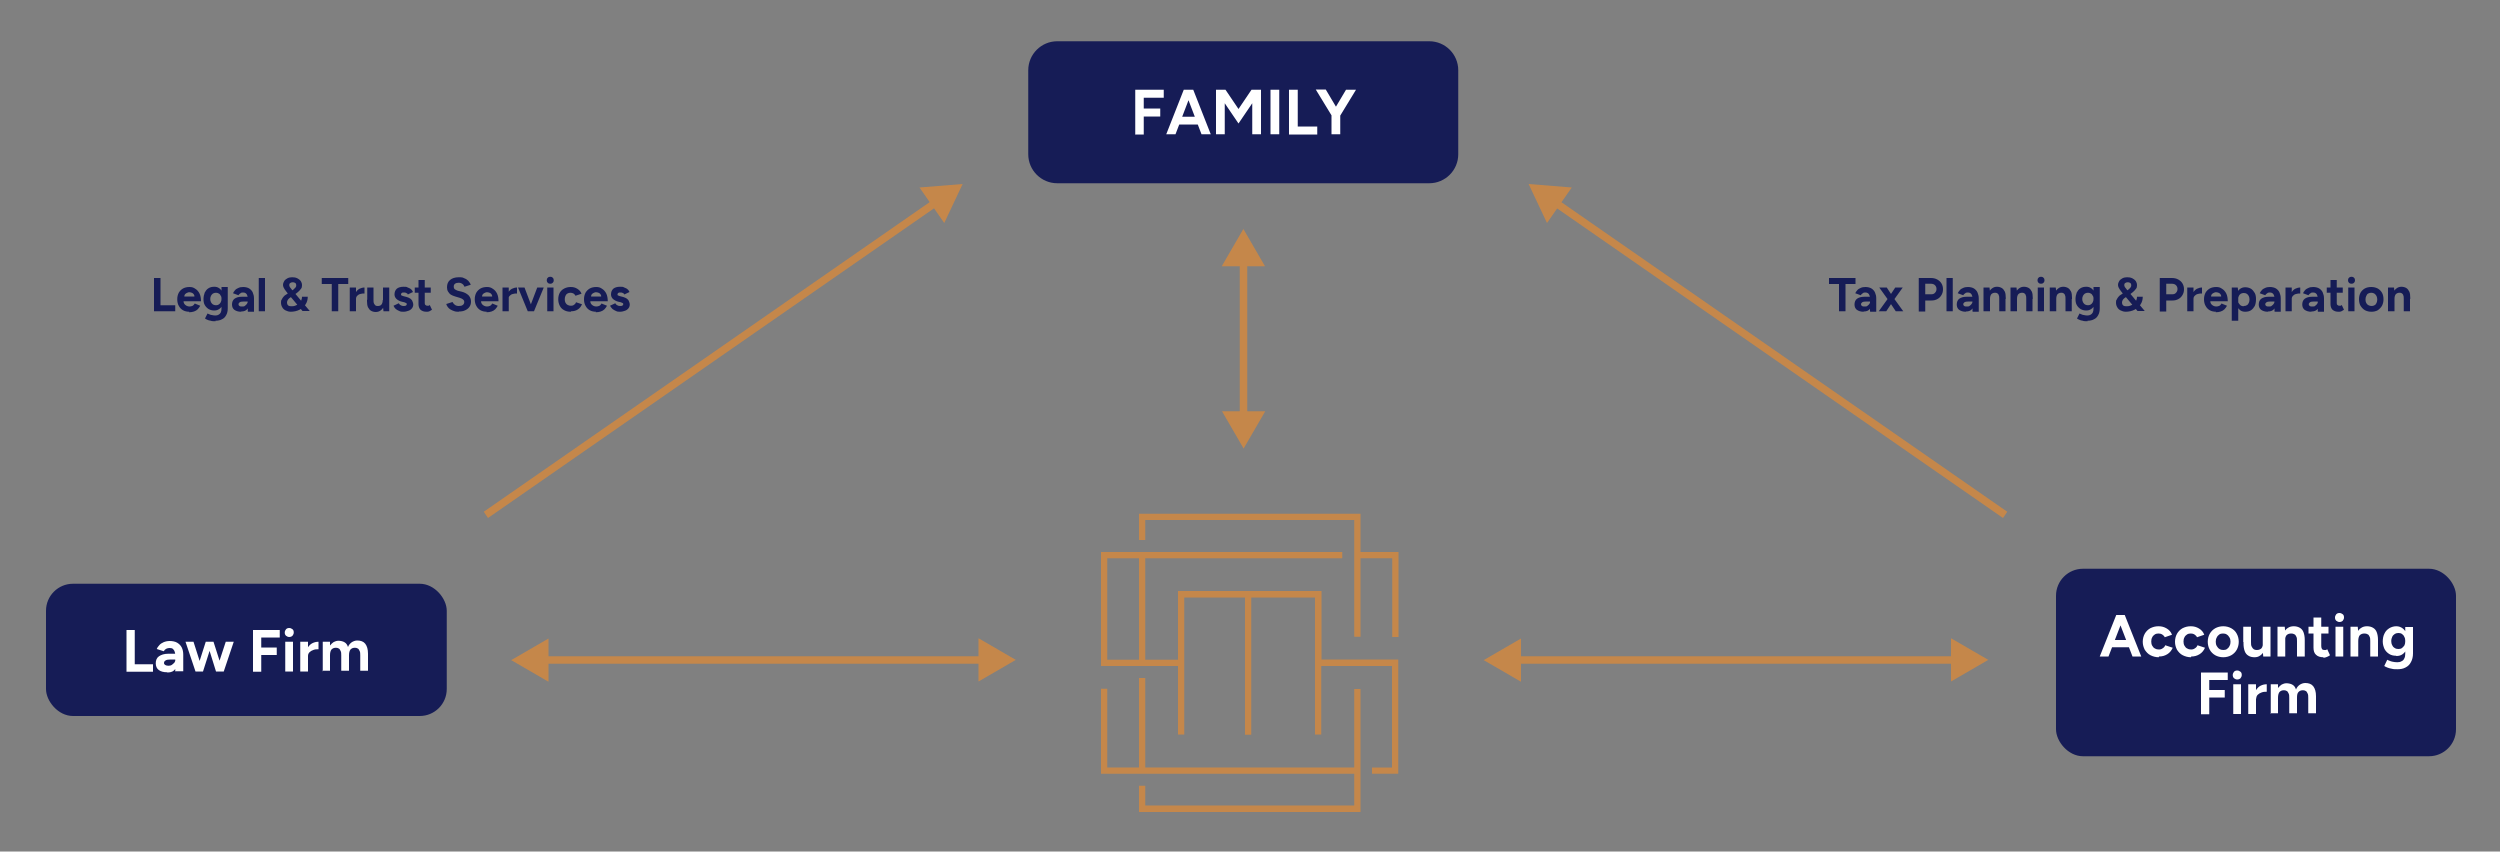 <?xml version="1.0" encoding="UTF-8"?>
<svg xmlns="http://www.w3.org/2000/svg" version="1.1" viewBox="0 0 1000 340.6">
  <rect x="0" y="0" width="1000" height="340.6" fill="#808080" stroke="none"/>
  <defs>
    <style>
      .cls-1 {
        fill: #161c56;
      }

      .cls-2 {
        fill: #fff;
      }

      .cls-3 {
        fill: #c5874a;
      }
    </style>
  </defs>
  <!-- Generator: Adobe Illustrator 28.6.0, SVG Export Plug-In . SVG Version: 1.2.0 Build 709)  -->
  <g>
    <g id="Layer_1">
      <path class="cls-3" d="M556.9,254.7v-31.4h-12.7v31.4h-2.5v-46.7h-83.6v8h-2.5v-10.5h88.6v15.3h15.2v34h-2.5Z"/>
      <path class="cls-3" d="M528.6,263.9v-27.5h-57.4v27.5h-13.1v-40.6h78.8v-2.5h-96.5v45.6h30.8v27.4h2.5v-54.8h24.3v54.9h2.5v-54.9h25.5v54.8h2.5v-27.4h28.3v40.6h-8v2.5h10.5v-45.7h-30.8ZM455.6,263.9h-12.7v-40.6h12.7v40.6Z"/>
      <path class="cls-3" d="M455.6,307h-12.7v-31.5h-2.5v34h101.3v12.7h-83.6v-7.9h-2.5v10.5h88.6v-49.2h-2.5v31.4h-83.6v-35.8h-2.5v35.8Z"/>
      <path class="cls-1" d="M422.9,16.5h148.8c6.4,0,11.6,5.2,11.6,11.6v33.6c0,6.4-5.2,11.6-11.6,11.6h-148.8c-6.4,0-11.6-5.2-11.6-11.6V28.1c0-6.4,5.2-11.6,11.6-11.6Z"/>
      <path class="cls-2" d="M454.1,53.7v-17.8h11.4v3.2h-8v4.3h6.6v3.2h-6.6v7.2h-3.5ZM480.6,53.7l-6.8-17.8h3.5l7,17.8h-3.7ZM466.5,53.7l7-17.8h3.5l-6.8,17.8h-3.7ZM469.8,49.8v-3.1h11.2v3.1h-11.2ZM486.4,53.7v-17.8h3.8l5.2,7.7,5.2-7.7h3.8v17.8h-3.5v-12.4l-5.5,8.1-5.5-8.1v12.4h-3.5ZM508.2,53.7v-17.8h3.5v17.8h-3.5ZM515.6,53.7v-17.8h3.5v14.7h7.8v3.2h-11.3ZM536,46.3l-3.3-.8,5.7-9.6h4l-6.4,10.5ZM532.6,53.7v-8.6h3.5v8.6h-3.5ZM532.7,46.3l-6.4-10.5h4l5.7,9.6-3.3.8Z"/>
      <rect class="cls-1" x="18.4" y="233.5" width="160.3" height="52.9" rx="10.8" ry="10.8"/>
      <path class="cls-2" d="M50.6,268.6v-16.6h3.3v13.7h7.3v3h-10.6ZM70.1,268.6v-2.4c0,0,0-3.6,0-3.6,0-.7,0-1.3-.2-1.8-.1-.5-.4-.9-.7-1.2-.3-.3-.8-.4-1.3-.4s-1,.1-1.4.3c-.4.2-.8.6-1,1l-2.8-.9c.2-.5.5-1,1-1.5.4-.5,1-.9,1.7-1.2.7-.3,1.5-.5,2.5-.5s2.2.2,3,.7c.8.5,1.4,1.1,1.8,1.9.4.8.6,1.8.6,2.9v6.6h-3ZM66.8,268.9c-1.4,0-2.5-.3-3.3-.9-.8-.6-1.2-1.5-1.2-2.7s.4-2.2,1.3-2.8c.9-.6,2.1-1,3.6-1h3v2.3h-1.9c-1,0-1.7.1-2.1.4-.4.2-.6.6-.6,1s.2.6.5.8c.3.2.8.3,1.3.3s1-.1,1.4-.4c.4-.3.7-.6,1-.9.2-.4.4-.8.4-1.2h.8c0,1.6-.3,2.9-.9,3.8-.6.9-1.6,1.4-3.1,1.4ZM86.4,268.6l3.9-11.9h3.2l-4,11.9h-3.1ZM78.5,268.6l3.8-11.9h2.7l-3.8,11.9h-2.8ZM78.2,268.6l-4-11.9h3.2l3.8,11.9h-2.9ZM86.4,268.6l-3.7-11.9h2.7l3.8,11.9h-2.8ZM101.2,268.6v-16.6h10.7v3h-7.4v4h6.2v3h-6.2v6.7h-3.3ZM114.1,268.6v-11.9h3.1v11.9h-3.1ZM115.7,254.8c-.5,0-.9-.2-1.3-.5-.4-.4-.5-.8-.5-1.3s.2-.9.5-1.3c.4-.4.8-.5,1.3-.5s.9.2,1.3.5c.4.3.5.8.5,1.3s-.2.9-.5,1.3c-.3.3-.8.5-1.3.5ZM122.3,262.4c0-1.3.2-2.3.7-3.2.5-.8,1.1-1.5,1.9-1.9.8-.4,1.6-.6,2.5-.6v3c-.7,0-1.4,0-2.1.3-.6.2-1.1.5-1.5.9-.4.4-.6.9-.6,1.5h-.9ZM120.1,268.6v-11.9h3.1v11.9h-3.1ZM129.1,268.6v-11.9h2.9v1.5c.5-.6,1-1.1,1.5-1.4.6-.3,1.2-.5,1.9-.5s1.8.2,2.4.6c.7.4,1.1,1,1.4,1.9.3-.8.8-1.4,1.5-1.9.6-.4,1.4-.7,2.2-.7,1.4,0,2.5.4,3.2,1.3.7.9,1.1,2.2,1.1,4v6.8h-3.1v-6.1c0-.8,0-1.4-.3-1.9-.2-.4-.4-.8-.7-.9-.3-.2-.7-.3-1.1-.3-.8,0-1.3.2-1.8.7-.4.5-.6,1.3-.6,2.3v6.2h-3.1v-6.1c0-.8,0-1.4-.3-1.9-.2-.4-.4-.8-.7-.9-.3-.2-.7-.3-1.1-.3-.8,0-1.3.2-1.8.7-.4.5-.6,1.3-.6,2.3v6.2h-3.1Z"/>
      <rect class="cls-1" x="822.4" y="227.5" width="160" height="75" rx="10.8" ry="10.8"/>
      <path class="cls-2" d="M853,262.6l-6.4-16.6h3.3l6.6,16.6h-3.4ZM839.9,262.6l6.6-16.6h3.3l-6.4,16.6h-3.4ZM843,258.9v-2.9h10.4v2.9h-10.4ZM863.5,262.9c-1.2,0-2.3-.3-3.3-.8-1-.5-1.7-1.3-2.3-2.2-.5-1-.8-2-.8-3.2s.3-2.3.8-3.2c.5-.9,1.3-1.7,2.2-2.2,1-.5,2-.8,3.3-.8s2.3.3,3.3.9c1,.6,1.7,1.4,2.1,2.5l-2.9,1c-.2-.5-.6-.8-1-1.1-.5-.3-1-.4-1.5-.4s-1.1.1-1.5.4c-.4.3-.8.6-1,1.1-.3.5-.4,1.1-.4,1.7s.1,1.2.4,1.7c.3.5.6.9,1.1,1.1.5.3,1,.4,1.6.4s1.1-.2,1.5-.5c.5-.3.8-.7,1-1.2l3,1c-.5,1.1-1.2,2-2.2,2.6-1,.6-2,.9-3.3.9ZM876.4,262.9c-1.2,0-2.3-.3-3.3-.8-1-.5-1.7-1.3-2.3-2.2-.5-1-.8-2-.8-3.2s.3-2.3.8-3.2c.5-.9,1.3-1.7,2.2-2.2,1-.5,2-.8,3.3-.8s2.3.3,3.3.9c1,.6,1.7,1.4,2.1,2.5l-2.9,1c-.2-.5-.6-.8-1-1.1-.5-.3-1-.4-1.5-.4s-1.1.1-1.5.4c-.4.3-.8.6-1,1.1-.3.5-.4,1.1-.4,1.7s.1,1.2.4,1.7c.3.5.6.9,1.1,1.1.5.3,1,.4,1.6.4s1.1-.2,1.5-.5c.5-.3.8-.7,1-1.2l3,1c-.5,1.1-1.2,2-2.2,2.6-1,.6-2,.9-3.3.9ZM889.3,262.9c-1.2,0-2.3-.3-3.2-.8-.9-.5-1.7-1.3-2.2-2.2-.5-.9-.8-2-.8-3.2s.3-2.3.8-3.2c.5-.9,1.3-1.7,2.2-2.2.9-.5,2-.8,3.2-.8s2.3.3,3.2.8c.9.5,1.7,1.2,2.2,2.2.5.9.8,2,.8,3.2s-.3,2.3-.8,3.2c-.5.9-1.3,1.7-2.2,2.2-.9.5-2,.8-3.2.8ZM889.3,260c.6,0,1.1-.1,1.5-.4.4-.3.8-.7,1-1.2.3-.5.4-1.1.4-1.7s-.1-1.2-.4-1.7c-.3-.5-.6-.9-1.1-1.2-.4-.3-1-.4-1.5-.4s-1.1.1-1.5.4c-.4.3-.8.7-1,1.2-.3.5-.4,1.1-.4,1.7s.1,1.2.4,1.7c.3.5.6.9,1.1,1.2.5.3,1,.4,1.6.4ZM905.3,262.6l-.2-2.2v-9.7h3.1v11.9h-2.9ZM897.3,256.8v-6.1h3.1v6.1h-3.1ZM900.4,256.8c0,.8,0,1.4.3,1.9.2.4.5.8.8,1,.3.2.7.3,1.2.3.8,0,1.4-.2,1.9-.7.4-.5.6-1.3.6-2.3h1.1c0,1.3-.2,2.3-.6,3.2-.4.9-.9,1.5-1.6,2-.7.5-1.4.7-2.3.7s-1.8-.2-2.4-.6c-.7-.4-1.2-1-1.5-1.8-.3-.8-.5-1.8-.5-3.1v-.6h3.1ZM911,262.6v-11.9h2.9l.2,2.2v9.7h-3.1ZM918.8,262.6v-6.1h3.1v6.1h-3.1ZM918.8,256.5c0-.8,0-1.4-.3-1.9-.2-.4-.4-.8-.8-.9-.3-.2-.7-.3-1.2-.3-.8,0-1.4.2-1.9.7-.4.5-.6,1.3-.6,2.3h-1c0-1.3.2-2.3.5-3.2.4-.9.9-1.6,1.6-2,.7-.5,1.5-.7,2.4-.7s1.7.2,2.4.6c.7.4,1.2,1,1.5,1.8.3.8.5,1.8.5,3.1v.6h-3.1ZM929.4,262.9c-1.3,0-2.3-.3-3-1-.7-.6-1-1.6-1-2.8v-12.1h3.1v11.4c0,.5.1.9.3,1.2.2.3.5.4,1,.4s.3,0,.5,0c.2,0,.4-.2.6-.3l1.1,2.4c-.4.3-.8.5-1.3.7-.5.2-.9.3-1.4.3ZM923.4,253.4v-2.7h8v2.7h-8ZM934.2,262.6v-11.9h3.1v11.9h-3.1ZM935.8,248.8c-.5,0-.9-.2-1.3-.5-.4-.4-.5-.8-.5-1.3s.2-.9.5-1.3c.4-.4.8-.5,1.3-.5s.9.2,1.3.5c.4.3.5.8.5,1.3s-.2.9-.5,1.3c-.3.3-.8.5-1.3.5ZM940.2,262.6v-11.9h2.9l.2,2.2v9.7h-3.1ZM948.1,262.6v-6.1h3.1v6.1h-3.1ZM948.1,256.5c0-.8,0-1.4-.3-1.9-.2-.4-.4-.8-.8-.9-.3-.2-.7-.3-1.2-.3-.8,0-1.4.2-1.9.7-.4.5-.6,1.3-.6,2.3h-1c0-1.3.2-2.3.5-3.2.4-.9.9-1.6,1.6-2,.7-.5,1.5-.7,2.4-.7s1.7.2,2.4.6c.7.4,1.2,1,1.5,1.8.3.8.5,1.8.5,3.1v.6h-3.1ZM959.1,267.7c-.9,0-1.7,0-2.4-.2-.7-.1-1.3-.3-1.8-.5-.5-.2-.9-.4-1.2-.6l1.2-2.5c.2.1.5.3.9.4.4.2.8.3,1.3.4.5.1,1.1.2,1.8.2s1.2-.1,1.7-.4c.5-.2.9-.6,1.1-1.1.3-.5.4-1.2.4-1.9v-10.7h3.1v10.6c0,1.3-.3,2.5-.8,3.4-.5,1-1.2,1.7-2.2,2.2-.9.5-2,.7-3.3.7ZM958.5,262.3c-1.1,0-2-.2-2.8-.7-.8-.5-1.4-1.1-1.9-2-.4-.9-.7-1.9-.7-3s.2-2.3.7-3.2c.4-.9,1.1-1.6,1.9-2.1.8-.5,1.8-.8,2.8-.8s1.8.3,2.5.8c.7.5,1.2,1.2,1.6,2.1.4.9.6,2,.6,3.3s-.2,2.1-.6,3c-.4.9-.9,1.5-1.6,2-.7.5-1.5.7-2.5.7ZM959.4,259.6c.5,0,1-.1,1.4-.4.4-.3.7-.7,1-1.1.2-.5.3-1,.3-1.7s-.1-1.2-.4-1.7c-.2-.5-.5-.8-.9-1.1-.4-.3-.9-.4-1.4-.4s-1,.1-1.5.4c-.4.3-.8.6-1,1.1-.2.5-.4,1-.4,1.7,0,.6.1,1.2.4,1.7.2.5.6.9,1,1.1.4.3.9.4,1.5.4ZM880.4,285.6v-16.6h10.7v3h-7.4v4h6.2v3h-6.2v6.7h-3.3ZM893.3,285.6v-11.9h3.1v11.9h-3.1ZM894.9,271.8c-.5,0-.9-.2-1.3-.5-.4-.4-.5-.8-.5-1.3s.2-.9.5-1.3c.4-.4.8-.5,1.3-.5s.9.2,1.3.5c.4.3.5.8.5,1.3s-.2.9-.5,1.3c-.3.3-.8.5-1.3.5ZM901.6,279.4c0-1.3.2-2.3.7-3.2.5-.8,1.1-1.5,1.9-1.9.8-.4,1.6-.6,2.5-.6v3c-.7,0-1.4,0-2.1.3-.6.2-1.1.5-1.5.9-.4.4-.6.9-.6,1.5h-.9ZM899.3,285.6v-11.9h3.1v11.9h-3.1ZM908.3,285.6v-11.9h2.9v1.5c.5-.6,1-1.1,1.5-1.4.6-.3,1.2-.5,1.9-.5s1.8.2,2.4.6c.7.4,1.1,1,1.4,1.9.3-.8.8-1.4,1.5-1.9.6-.4,1.4-.7,2.2-.7,1.4,0,2.5.4,3.2,1.3.7.9,1.1,2.2,1.1,4v6.8h-3.1v-6.1c0-.8,0-1.4-.3-1.9-.2-.4-.4-.8-.7-.9-.3-.2-.7-.3-1.1-.3-.8,0-1.3.2-1.8.7s-.6,1.3-.6,2.3v6.2h-3.1v-6.1c0-.8,0-1.4-.3-1.9-.2-.4-.4-.8-.7-.9-.3-.2-.7-.3-1.1-.3-.8,0-1.3.2-1.8.7-.4.5-.6,1.3-.6,2.3v6.2h-3.1Z"/>
      <path class="cls-1" d="M735.6,124.5v-10.9h-4v-2.4h10.6v2.4h-4v10.9h-2.6ZM748,124.5v-1.9c0,0,0-2.9,0-2.9,0-.6,0-1.1-.2-1.5-.1-.4-.3-.7-.6-.9-.3-.2-.6-.3-1-.3s-.8,0-1.1.3-.6.4-.8.8l-2.2-.8c.2-.4.4-.8.8-1.2.3-.4.8-.7,1.3-.9.6-.3,1.2-.4,2-.4s1.8.2,2.4.6c.6.4,1.1.9,1.4,1.6.3.7.5,1.4.5,2.4v5.3h-2.4ZM745.4,124.7c-1.1,0-2-.3-2.7-.8-.6-.5-.9-1.2-.9-2.1s.3-1.8,1-2.3c.7-.5,1.6-.8,2.9-.8h2.4v1.9h-1.5c-.8,0-1.4.1-1.7.3-.3.2-.5.5-.5.8s.1.5.4.7c.3.2.6.2,1.1.2s.8,0,1.1-.3c.3-.2.6-.5.8-.8.2-.3.3-.6.3-1h.6c0,1.3-.2,2.3-.7,3-.5.7-1.3,1.1-2.5,1.1ZM751.5,124.5l3.9-5.4,2.7-4.1h3l-3.8,5.3-2.8,4.2h-3ZM758.3,124.5l-2.8-4.2-3.8-5.3h3l2.7,4.1,3.9,5.4h-3ZM767.5,124.5v-13.3h4.9c.9,0,1.8.2,2.5.6.7.4,1.3.9,1.7,1.6.4.7.6,1.4.6,2.3s-.2,1.6-.6,2.3c-.4.7-.9,1.2-1.6,1.6-.7.4-1.5.6-2.4.6h-2.5v4.4h-2.6ZM770.1,117.7h2.5c.6,0,1.1-.2,1.4-.6.4-.4.6-.9.6-1.5s-.2-1.1-.6-1.5c-.4-.4-.9-.6-1.6-.6h-2.3v4.1ZM778.6,124.5v-13.3h2.5v13.3h-2.5ZM789,124.5v-1.9c0,0,0-2.9,0-2.9,0-.6,0-1.1-.2-1.5-.1-.4-.3-.7-.6-.9-.3-.2-.6-.3-1-.3s-.8,0-1.1.3c-.3.2-.6.4-.8.8l-2.2-.8c.2-.4.4-.8.8-1.2.3-.4.8-.7,1.3-.9.6-.3,1.2-.4,2-.4s1.8.2,2.4.6c.6.4,1.1.9,1.4,1.6.3.7.5,1.4.5,2.4v5.3h-2.4ZM786.3,124.7c-1.1,0-2-.3-2.7-.8-.6-.5-.9-1.2-.9-2.1s.3-1.8,1-2.3c.7-.5,1.6-.8,2.9-.8h2.4v1.9h-1.5c-.8,0-1.4.1-1.7.3-.3.2-.5.5-.5.8s.1.5.4.7c.3.2.6.2,1.1.2s.8,0,1.1-.3c.3-.2.6-.5.8-.8.2-.3.3-.6.3-1h.6c0,1.3-.2,2.3-.7,3-.5.7-1.3,1.1-2.5,1.1ZM793.4,124.5v-9.5h2.4l.2,1.7v7.8h-2.5ZM799.7,124.5v-4.9h2.5v4.9h-2.5ZM799.7,119.6c0-.6,0-1.1-.2-1.5-.1-.4-.3-.6-.6-.8-.3-.2-.6-.2-.9-.2-.6,0-1.1.2-1.5.6-.3.4-.5,1-.5,1.8h-.8c0-1,.1-1.9.4-2.6.3-.7.7-1.2,1.3-1.6.5-.4,1.2-.6,1.9-.6s1.4.2,1.9.5c.5.3.9.8,1.2,1.4.3.6.4,1.5.4,2.5v.5h-2.5ZM804.2,124.5v-9.5h2.4l.2,1.7v7.8h-2.5ZM810.5,124.5v-4.9h2.5v4.9h-2.5ZM810.5,119.6c0-.6,0-1.1-.2-1.5-.1-.4-.3-.6-.6-.8-.3-.2-.6-.2-.9-.2-.6,0-1.1.2-1.5.6-.3.4-.5,1-.5,1.8h-.8c0-1,.1-1.9.4-2.6.3-.7.7-1.2,1.3-1.6.5-.4,1.2-.6,1.9-.6s1.4.2,1.9.5c.5.3.9.8,1.2,1.4.3.6.4,1.5.4,2.5v.5h-2.5ZM815.1,124.5v-9.5h2.5v9.5h-2.5ZM816.4,113.5c-.4,0-.7-.1-1-.4-.3-.3-.4-.6-.4-1s.1-.7.4-1c.3-.3.6-.4,1-.4s.7.1,1,.4c.3.3.4.6.4,1s-.1.7-.4,1c-.3.3-.6.4-1,.4ZM819.9,124.5v-9.5h2.4l.2,1.7v7.8h-2.5ZM826.2,124.5v-4.9h2.5v4.9h-2.5ZM826.2,119.6c0-.6,0-1.1-.2-1.5-.1-.4-.3-.6-.6-.8-.3-.2-.6-.2-.9-.2-.6,0-1.1.2-1.5.6-.3.4-.5,1-.5,1.8h-.8c0-1,.1-1.9.4-2.6.3-.7.7-1.2,1.3-1.6.5-.4,1.2-.6,1.9-.6s1.4.2,1.9.5c.5.3.9.8,1.2,1.4.3.6.4,1.5.4,2.5v.5h-2.5ZM835,128.5c-.7,0-1.4,0-1.9-.2-.6-.1-1-.2-1.4-.4s-.7-.3-.9-.5l1-2c.2.1.4.2.7.3.3.1.6.3,1,.3.4.1.9.2,1.4.2s1-.1,1.3-.3c.4-.2.7-.5.9-.9.2-.4.3-.9.3-1.6v-8.6h2.5v8.5c0,1.1-.2,2-.6,2.7-.4.8-1,1.4-1.7,1.7-.7.4-1.6.6-2.6.6ZM834.5,124.2c-.9,0-1.6-.2-2.3-.6-.6-.4-1.1-.9-1.5-1.6-.4-.7-.5-1.5-.5-2.4s.2-1.8.5-2.6c.4-.7.8-1.3,1.5-1.7.6-.4,1.4-.6,2.3-.6s1.4.2,2,.6c.6.4,1,1,1.3,1.7.3.7.5,1.6.5,2.6s-.2,1.7-.5,2.4c-.3.7-.7,1.2-1.3,1.6-.6.4-1.2.6-2,.6ZM835.2,122.1c.4,0,.8-.1,1.1-.3.3-.2.6-.5.8-.9.2-.4.3-.8.3-1.3s0-.9-.3-1.3c-.2-.4-.4-.7-.8-.9-.3-.2-.7-.3-1.1-.3s-.8.1-1.2.3c-.3.2-.6.5-.8.9-.2.4-.3.8-.3,1.3,0,.5.1.9.3,1.3.2.4.5.7.8.9.4.2.8.3,1.2.3ZM850.4,124.7c-.8,0-1.5-.2-2.1-.5-.6-.3-1.1-.7-1.4-1.3-.3-.5-.5-1.1-.5-1.8s0-.9.3-1.3c.2-.4.4-.8.7-1.1.3-.4.7-.7,1.1-.9l2.5-1.7c.2-.1.4-.3.6-.5.2-.2.5-.4.6-.6.2-.3.3-.5.3-.9s-.1-.7-.4-.9c-.3-.2-.6-.3-1-.3s-.7.1-1,.3c-.3.2-.4.5-.4.8s.1.6.3.9c.2.2.4.5.7.9l2.5,3,4.7,5.6h-2.9l-3.5-4.2-2.7-3.2c-.3-.4-.6-.8-.9-1.2-.2-.3-.4-.7-.5-.9-.1-.3-.2-.6-.2-.9,0-.6.2-1.1.5-1.6.3-.5.8-.8,1.3-1.1.6-.3,1.2-.4,1.9-.4s1.4.1,2,.4c.6.3,1,.6,1.4,1.1.3.5.5,1,.5,1.7s-.1,1-.4,1.4c-.3.4-.7.9-1.2,1.3-.5.4-1.1.9-1.9,1.4l-1.3.9c-.2.1-.4.3-.6.5-.2.2-.3.4-.4.6-.1.2-.2.5-.2.8,0,.4.1.8.4,1.1.3.3.7.4,1.2.4s1.1,0,1.6-.2c.5-.2,1-.4,1.4-.7.4-.3.8-.7,1-1.2.2-.5.4-1,.4-1.7h2.3c0,1.2-.3,2.2-.9,3.1-.6.9-1.4,1.6-2.4,2.1-1,.5-2.2.8-3.6.8ZM863.9,124.5v-13.3h4.9c.9,0,1.8.2,2.5.6.7.4,1.3.9,1.7,1.6.4.7.6,1.4.6,2.3s-.2,1.6-.6,2.3c-.4.7-.9,1.2-1.6,1.6-.7.4-1.5.6-2.4.6h-2.5v4.4h-2.6ZM866.5,117.7h2.5c.6,0,1.1-.2,1.4-.6.4-.4.6-.9.6-1.5s-.2-1.1-.6-1.5c-.4-.4-.9-.6-1.6-.6h-2.3v4.1ZM876.7,119.5c0-1,.2-1.9.6-2.5.4-.7.9-1.2,1.5-1.5.6-.3,1.3-.5,2-.5v2.4c-.6,0-1.1,0-1.7.2-.5.1-.9.4-1.2.7-.3.3-.5.7-.5,1.2h-.7ZM874.9,124.5v-9.5h2.5v9.5h-2.5ZM886.4,124.7c-.9,0-1.8-.2-2.5-.6-.7-.4-1.3-1-1.7-1.8-.4-.7-.6-1.6-.6-2.6s.2-1.8.6-2.6c.4-.7,1-1.3,1.7-1.7.7-.4,1.6-.6,2.6-.6s1.6.2,2.3.7c.7.4,1.3,1.1,1.7,1.9.4.8.6,1.9.6,3.1h-7.2l.2-.2c0,.5.1.9.3,1.2.2.3.5.6.9.8.4.2.8.3,1.2.3s.9-.1,1.3-.3c.3-.2.6-.5.8-.9l2.2.9c-.3.5-.6,1-1,1.4-.4.4-.9.7-1.5.9-.6.2-1.2.3-2,.3ZM884.3,118.8l-.2-.2h4.6l-.2.2c0-.5-.1-.8-.3-1.1-.2-.3-.5-.5-.8-.6-.3-.1-.6-.2-.9-.2s-.6,0-.9.2c-.3.1-.6.3-.9.6-.2.3-.3.6-.3,1.1ZM892.7,128.3v-13.3h2.4l.2,1.7v11.6h-2.5ZM898.1,124.7c-.8,0-1.5-.2-2-.6-.5-.4-1-1-1.3-1.7-.3-.7-.4-1.6-.4-2.6s.1-1.9.4-2.6c.3-.7.7-1.3,1.3-1.7.6-.4,1.2-.6,2-.6s1.6.2,2.3.6c.6.4,1.1,1,1.5,1.7.4.7.5,1.6.5,2.6s-.2,1.9-.5,2.6c-.4.7-.9,1.3-1.5,1.7-.6.4-1.4.6-2.3.6ZM897.5,122.4c.5,0,.9-.1,1.2-.3.4-.2.6-.5.8-.9.2-.4.3-.9.3-1.4s-.1-1-.3-1.4c-.2-.4-.5-.7-.8-.9-.3-.2-.7-.3-1.2-.3s-.8.1-1.2.3c-.3.2-.6.5-.8,1-.2.4-.3.8-.3,1.4s0,1,.3,1.4.5.7.8.9c.3.2.7.3,1.2.3ZM909.8,124.5v-1.9c0,0,0-2.9,0-2.9,0-.6,0-1.1-.2-1.5-.1-.4-.3-.7-.6-.9-.3-.2-.6-.3-1-.3s-.8,0-1.1.3c-.3.2-.6.4-.8.8l-2.2-.8c.2-.4.4-.8.8-1.2.3-.4.8-.7,1.3-.9.6-.3,1.2-.4,2-.4s1.8.2,2.4.6c.6.4,1.1.9,1.4,1.6.3.7.5,1.4.5,2.4v5.3h-2.4ZM907.1,124.7c-1.1,0-2-.3-2.7-.8-.6-.5-.9-1.2-.9-2.1s.3-1.8,1-2.3c.7-.5,1.6-.8,2.9-.8h2.4v1.9h-1.5c-.8,0-1.4.1-1.7.3-.3.2-.5.5-.5.8s.1.5.4.7c.3.2.6.2,1.1.2s.8,0,1.1-.3c.3-.2.6-.5.8-.8.2-.3.3-.6.3-1h.6c0,1.3-.2,2.3-.7,3-.5.7-1.3,1.1-2.5,1.1ZM916,119.5c0-1,.2-1.9.6-2.5.4-.7.9-1.2,1.5-1.5.6-.3,1.3-.5,2-.5v2.4c-.6,0-1.1,0-1.7.2-.5.1-.9.4-1.2.7-.3.3-.5.7-.5,1.2h-.7ZM914.2,124.5v-9.5h2.5v9.5h-2.5ZM927.1,124.5v-1.9c0,0,0-2.9,0-2.9,0-.6,0-1.1-.2-1.5-.1-.4-.3-.7-.6-.9-.3-.2-.6-.3-1-.3s-.8,0-1.1.3c-.3.2-.6.4-.8.8l-2.2-.8c.2-.4.4-.8.8-1.2.3-.4.8-.7,1.3-.9.6-.3,1.2-.4,2-.4s1.8.2,2.4.6c.6.4,1.1.9,1.4,1.6.3.7.5,1.4.5,2.4v5.3h-2.4ZM924.5,124.7c-1.1,0-2-.3-2.7-.8-.6-.5-.9-1.2-.9-2.1s.3-1.8,1-2.3c.7-.5,1.6-.8,2.9-.8h2.4v1.9h-1.5c-.8,0-1.4.1-1.7.3-.3.2-.5.5-.5.8s.1.5.4.7c.3.2.6.2,1.1.2s.8,0,1.1-.3c.3-.2.6-.5.8-.8.2-.3.3-.6.3-1h.6c0,1.3-.2,2.3-.7,3-.5.7-1.3,1.1-2.5,1.1ZM935.4,124.7c-1.1,0-1.8-.3-2.4-.8-.5-.5-.8-1.3-.8-2.2v-9.7h2.5v9.1c0,.4,0,.7.3.9.2.2.4.3.8.3s.3,0,.4,0c.2,0,.3-.2.5-.3l.9,1.9c-.3.2-.6.4-1,.6-.4.2-.7.2-1.1.2ZM930.7,117.1v-2.1h6.4v2.1h-6.4ZM939.3,124.5v-9.5h2.5v9.5h-2.5ZM940.6,113.5c-.4,0-.7-.1-1-.4-.3-.3-.4-.6-.4-1s.1-.7.4-1c.3-.3.6-.4,1-.4s.7.1,1,.4c.3.3.4.6.4,1s-.1.7-.4,1c-.3.3-.6.4-1,.4ZM948.6,124.7c-1,0-1.8-.2-2.6-.6-.7-.4-1.3-1-1.8-1.8-.4-.7-.6-1.6-.6-2.6s.2-1.8.6-2.6c.4-.7,1-1.3,1.7-1.7.7-.4,1.6-.6,2.6-.6s1.8.2,2.6.6c.7.4,1.3,1,1.7,1.7.4.7.6,1.6.6,2.6s-.2,1.8-.6,2.6c-.4.7-1,1.3-1.7,1.8-.7.4-1.6.6-2.5.6ZM948.6,122.4c.5,0,.9-.1,1.2-.3.4-.2.6-.5.8-.9.2-.4.3-.9.3-1.4s-.1-1-.3-1.4c-.2-.4-.5-.7-.9-1-.4-.2-.8-.3-1.2-.3s-.9.1-1.2.3c-.4.2-.6.5-.8,1-.2.4-.3.8-.3,1.4s.1,1,.3,1.4c.2.4.5.7.9.9.4.2.8.3,1.3.3ZM955.2,124.5v-9.5h2.4l.2,1.7v7.8h-2.5ZM961.5,124.5v-4.9h2.5v4.9h-2.5ZM961.5,119.6c0-.6,0-1.1-.2-1.5-.1-.4-.3-.6-.6-.8-.3-.2-.6-.2-.9-.2-.6,0-1.1.2-1.5.6-.3.4-.5,1-.5,1.8h-.8c0-1,.1-1.9.4-2.6.3-.7.7-1.2,1.3-1.6.5-.4,1.2-.6,1.9-.6s1.4.2,1.9.5c.5.3.9.8,1.2,1.4.3.6.4,1.5.4,2.5v.5h-2.5Z"/>
      <path class="cls-1" d="M61.6,124.5v-13.3h2.6v10.9h5.9v2.4h-8.5ZM75.7,124.7c-.9,0-1.8-.2-2.5-.6-.7-.4-1.3-1-1.7-1.8-.4-.7-.6-1.6-.6-2.6s.2-1.8.6-2.6c.4-.7,1-1.3,1.7-1.7.7-.4,1.6-.6,2.6-.6s1.6.2,2.3.7c.7.4,1.3,1.1,1.7,1.9.4.8.6,1.9.6,3.1h-7.2l.2-.2c0,.5.1.9.3,1.2.2.3.5.6.9.8.4.2.8.3,1.2.3s.9-.1,1.3-.3c.3-.2.6-.5.8-.9l2.2.9c-.3.5-.6,1-1,1.4-.4.4-.9.7-1.5.9-.6.2-1.2.3-2,.3ZM73.6,118.8l-.2-.2h4.6l-.2.2c0-.5-.1-.8-.3-1.1-.2-.3-.5-.5-.8-.6-.3-.1-.6-.2-.9-.2s-.6,0-.9.2c-.3.1-.6.3-.9.6-.2.3-.3.6-.3,1.1ZM86.2,128.5c-.7,0-1.4,0-1.9-.2-.6-.1-1-.2-1.4-.4-.4-.2-.7-.3-.9-.5l1-2c.2.1.4.2.7.3.3.1.6.3,1,.3.4.1.9.2,1.4.2s1-.1,1.3-.3c.4-.2.7-.5.9-.9.2-.4.3-.9.3-1.6v-8.6h2.5v8.5c0,1.1-.2,2-.6,2.7-.4.8-1,1.4-1.7,1.7-.7.4-1.6.6-2.6.6ZM85.7,124.2c-.9,0-1.6-.2-2.3-.6-.6-.4-1.1-.9-1.5-1.6-.4-.7-.5-1.5-.5-2.4s.2-1.8.5-2.6c.4-.7.8-1.3,1.5-1.7.6-.4,1.4-.6,2.3-.6s1.4.2,2,.6c.6.4,1,1,1.3,1.7.3.7.5,1.6.5,2.6s-.2,1.7-.5,2.4c-.3.7-.7,1.2-1.3,1.6-.6.4-1.2.6-2,.6ZM86.4,122.1c.4,0,.8-.1,1.1-.3.3-.2.6-.5.8-.9.2-.4.3-.8.3-1.3s0-.9-.3-1.3c-.2-.4-.4-.7-.8-.9-.3-.2-.7-.3-1.1-.3s-.8.1-1.2.3c-.3.2-.6.5-.8.9-.2.4-.3.8-.3,1.3,0,.5.1.9.3,1.3.2.4.5.7.8.9.4.2.8.3,1.2.3ZM99.1,124.5v-1.9c0,0,0-2.9,0-2.9,0-.6,0-1.1-.2-1.5-.1-.4-.3-.7-.6-.9-.3-.2-.6-.3-1-.3s-.8,0-1.1.3c-.3.2-.6.4-.8.8l-2.2-.8c.2-.4.4-.8.8-1.2.3-.4.8-.7,1.3-.9.6-.3,1.2-.4,2-.4s1.8.2,2.4.6c.6.4,1.1.9,1.4,1.6.3.7.5,1.4.5,2.4v5.3h-2.4ZM96.4,124.7c-1.1,0-2-.3-2.7-.8-.6-.5-.9-1.2-.9-2.1s.3-1.8,1-2.3c.7-.5,1.6-.8,2.9-.8h2.4v1.9h-1.5c-.8,0-1.4.1-1.7.3-.3.2-.5.5-.5.8s.1.5.4.7c.3.2.6.2,1.1.2s.8,0,1.1-.3c.3-.2.6-.5.8-.8.2-.3.3-.6.3-1h.6c0,1.3-.2,2.3-.7,3-.5.7-1.3,1.1-2.5,1.1ZM103.5,124.5v-13.3h2.5v13.3h-2.5ZM116.4,124.7c-.8,0-1.5-.2-2.1-.5-.6-.3-1.1-.7-1.4-1.3-.3-.5-.5-1.1-.5-1.8s0-.9.3-1.3c.2-.4.4-.8.7-1.1.3-.4.7-.7,1.1-.9l2.5-1.7c.2-.1.4-.3.6-.5.2-.2.4-.4.6-.6.2-.3.3-.5.3-.9s-.1-.7-.4-.9c-.3-.2-.6-.3-1-.3s-.7.1-1,.3c-.3.2-.4.5-.4.8s.1.6.3.9c.2.2.4.5.7.9l2.5,3,4.7,5.6h-2.9l-3.5-4.2-2.7-3.2c-.3-.4-.6-.8-.9-1.2-.2-.3-.4-.7-.5-.9-.1-.3-.2-.6-.2-.9,0-.6.2-1.1.5-1.6.3-.5.8-.8,1.3-1.1.6-.3,1.2-.4,1.9-.4s1.4.1,2,.4c.6.3,1,.6,1.4,1.1.3.5.5,1,.5,1.7s-.1,1-.4,1.4c-.3.4-.7.9-1.2,1.3-.5.4-1.1.9-1.9,1.4l-1.3.9c-.2.1-.4.3-.6.5-.2.2-.3.4-.4.6-.1.2-.2.5-.2.8,0,.4.1.8.4,1.1.3.3.7.4,1.2.4s1.1,0,1.6-.2c.5-.2,1-.4,1.4-.7.4-.3.8-.7,1-1.2.2-.5.4-1,.4-1.7h2.3c0,1.2-.3,2.2-.9,3.1-.6.9-1.4,1.6-2.4,2.1-1,.5-2.2.8-3.6.8ZM132.7,124.5v-10.9h-4v-2.4h10.6v2.4h-4v10.9h-2.6ZM141.7,119.5c0-1,.2-1.9.6-2.5.4-.7.9-1.2,1.5-1.5.6-.3,1.3-.5,2-.5v2.4c-.6,0-1.1,0-1.7.2-.5.1-.9.4-1.2.7-.3.3-.5.7-.5,1.2h-.7ZM139.9,124.5v-9.5h2.5v9.5h-2.5ZM153.4,124.5l-.2-1.7v-7.8h2.5v9.5h-2.4ZM146.9,119.9v-4.9h2.5v4.9h-2.5ZM149.4,119.9c0,.6,0,1.1.2,1.5.2.4.4.6.6.8.3.2.6.2.9.2.7,0,1.2-.2,1.5-.6.3-.4.5-1,.5-1.8h.9c0,1-.2,1.9-.5,2.6-.3.7-.7,1.2-1.3,1.6-.5.4-1.2.6-1.9.6s-1.4-.2-1.9-.5c-.5-.3-.9-.8-1.2-1.4-.3-.6-.4-1.5-.4-2.5v-.5h2.5ZM161.4,124.7c-.6,0-1.2,0-1.7-.3-.5-.2-1-.5-1.4-.8-.4-.4-.7-.8-.9-1.3l2.1-1c.2.3.4.6.8.8.3.2.7.3,1.1.3s.7,0,1-.2c.2-.1.3-.3.3-.5s0-.4-.3-.5c-.2-.1-.4-.2-.7-.3l-.9-.2c-.9-.2-1.6-.6-2.2-1.1-.5-.5-.8-1.1-.8-1.8,0-1,.3-1.7.9-2.3.6-.5,1.5-.8,2.7-.8s1.1,0,1.7.3c.5.2,1,.4,1.3.7.4.3.6.7.8,1.1l-2.1,1c0-.3-.3-.5-.6-.6-.3-.2-.7-.2-1-.2s-.6,0-.8.2c-.2.1-.3.3-.3.6s0,.3.3.4c.2.1.4.2.8.3l1.2.3c.6.2,1.1.4,1.5.7.4.3.7.7.8,1.1.2.4.3.8.3,1.2,0,.6-.2,1.1-.5,1.5-.3.4-.8.8-1.4,1-.6.2-1.2.4-2,.4ZM170.6,124.7c-1.1,0-1.8-.3-2.4-.8-.5-.5-.8-1.3-.8-2.2v-9.7h2.5v9.1c0,.4,0,.7.3.9.2.2.4.3.8.3s.3,0,.4,0c.2,0,.3-.2.5-.3l.9,1.9c-.3.2-.6.4-1,.6-.4.2-.7.2-1.1.2ZM165.9,117.1v-2.1h6.4v2.1h-6.4ZM183.7,124.7c-.7,0-1.3,0-1.9-.2-.6-.2-1.1-.4-1.6-.7-.5-.3-.8-.6-1.1-1-.3-.4-.5-.8-.6-1.2l2.5-.8c.2.4.5.8.9,1.1.4.3.9.5,1.6.5.7,0,1.2-.1,1.6-.4.4-.3.6-.7.6-1.2s-.2-.8-.5-1c-.3-.3-.8-.5-1.4-.7l-1.7-.5c-.6-.2-1.2-.4-1.7-.7-.5-.3-.9-.8-1.2-1.3-.3-.5-.4-1.1-.4-1.7,0-1.3.4-2.2,1.2-2.9.8-.7,2-1.1,3.5-1.1s1.6.1,2.2.4c.6.2,1.2.6,1.6,1,.4.5.8,1,1,1.6l-2.5.8c-.2-.4-.4-.8-.8-1.1-.4-.3-.9-.5-1.5-.5s-1.1.1-1.5.4c-.4.3-.5.7-.5,1.2s.1.7.4,1c.3.2.7.4,1.2.6l1.7.4c1.1.3,2,.8,2.7,1.5.6.7.9,1.5.9,2.4s-.2,1.5-.6,2.1c-.4.6-.9,1-1.7,1.4s-1.6.5-2.6.5ZM194.7,124.7c-.9,0-1.8-.2-2.5-.6-.7-.4-1.3-1-1.7-1.8-.4-.7-.6-1.6-.6-2.6s.2-1.8.6-2.6c.4-.7,1-1.3,1.7-1.7.7-.4,1.6-.6,2.6-.6s1.6.2,2.3.7c.7.4,1.3,1.1,1.7,1.9.4.8.6,1.9.6,3.1h-7.2l.2-.2c0,.5.1.9.3,1.2.2.3.5.6.9.8.4.2.8.3,1.2.3s.9-.1,1.3-.3c.3-.2.6-.5.8-.9l2.2.9c-.3.5-.6,1-1,1.4-.4.4-.9.7-1.5.9-.6.2-1.2.3-2,.3ZM192.7,118.8l-.2-.2h4.6l-.2.2c0-.5-.1-.8-.3-1.1-.2-.3-.5-.5-.8-.6-.3-.1-.6-.2-.9-.2s-.6,0-.9.2c-.3.1-.6.3-.9.6-.2.3-.3.6-.3,1.1ZM202.7,119.5c0-1,.2-1.9.6-2.5.4-.7.9-1.2,1.5-1.5.6-.3,1.3-.5,2-.5v2.4c-.6,0-1.1,0-1.7.2-.5.1-.9.4-1.2.7-.3.3-.5.7-.5,1.2h-.7ZM201,124.5v-9.5h2.5v9.5h-2.5ZM211.3,124.5l3.6-9.5h2.6l-3.9,9.5h-2.3ZM211.1,124.5l-3.9-9.5h2.6l3.6,9.5h-2.3ZM218.9,124.5v-9.5h2.5v9.5h-2.5ZM220.1,113.5c-.4,0-.7-.1-1-.4-.3-.3-.4-.6-.4-1s.1-.7.4-1c.3-.3.6-.4,1-.4s.7.1,1,.4c.3.3.4.6.4,1s-.1.7-.4,1c-.3.3-.6.4-1,.4ZM228.3,124.7c-1,0-1.9-.2-2.6-.6-.8-.4-1.4-1-1.8-1.8-.4-.8-.6-1.6-.6-2.6s.2-1.8.6-2.6c.4-.7,1-1.3,1.8-1.7.8-.4,1.6-.6,2.6-.6s1.8.2,2.6.7c.8.5,1.4,1.1,1.7,2l-2.4.8c-.2-.4-.5-.7-.8-.9-.4-.2-.8-.3-1.2-.3s-.9.1-1.2.3c-.4.2-.6.5-.8.9-.2.4-.3.8-.3,1.4s.1,1,.3,1.4c.2.4.5.7.9.9.4.2.8.3,1.3.3s.9-.1,1.2-.4c.4-.2.7-.6.8-1l2.4.8c-.4.9-.9,1.6-1.7,2.1-.8.5-1.6.7-2.6.7ZM238.4,124.7c-.9,0-1.8-.2-2.5-.6-.7-.4-1.3-1-1.7-1.8-.4-.7-.6-1.6-.6-2.6s.2-1.8.6-2.6c.4-.7,1-1.3,1.7-1.7.7-.4,1.6-.6,2.6-.6s1.6.2,2.3.7c.7.4,1.3,1.1,1.7,1.9.4.8.6,1.9.6,3.1h-7.2l.2-.2c0,.5.1.9.3,1.2.2.3.5.6.9.8.4.2.8.3,1.2.3s.9-.1,1.3-.3c.3-.2.6-.5.8-.9l2.2.9c-.3.5-.6,1-1,1.4-.4.4-.9.7-1.5.9-.6.2-1.2.3-2,.3ZM236.3,118.8l-.2-.2h4.6l-.2.2c0-.5-.1-.8-.3-1.1-.2-.3-.5-.5-.8-.6-.3-.1-.6-.2-.9-.2s-.6,0-.9.2c-.3.1-.6.3-.9.6-.2.3-.3.6-.3,1.1ZM248.1,124.7c-.6,0-1.2,0-1.7-.3-.5-.2-1-.5-1.4-.8-.4-.4-.7-.8-1-1.3l2.1-1c.2.3.4.6.8.8.3.2.7.3,1.1.3s.7,0,1-.2c.2-.1.3-.3.3-.5s0-.4-.3-.5c-.2-.1-.4-.2-.7-.3l-.9-.2c-.9-.2-1.6-.6-2.2-1.1-.5-.5-.8-1.1-.8-1.8,0-1,.3-1.7.9-2.3.6-.5,1.5-.8,2.7-.8s1.1,0,1.7.3c.5.2,1,.4,1.3.7.4.3.6.7.8,1.1l-2.1,1c0-.3-.3-.5-.6-.6-.3-.2-.7-.2-1-.2s-.6,0-.8.2c-.2.1-.3.3-.3.6s0,.3.3.4c.2.1.4.2.8.3l1.2.3c.6.2,1.1.4,1.5.7.4.3.7.7.8,1.1.2.4.3.8.3,1.2,0,.6-.2,1.1-.5,1.5-.3.4-.8.8-1.4,1-.6.2-1.2.4-2,.4Z"/>
      <path class="cls-3" d="M593.4,264l15,8.7v-17.3l-15,8.7ZM795.4,264l-15-8.7v17.3l15-8.7ZM606.9,265.5h175v-3h-175v3Z"/>
      <path class="cls-3" d="M204.4,264l15,8.7v-17.3l-15,8.7ZM406.4,264l-15-8.7v17.3l15-8.7ZM217.9,265.5h175v-3h-175v3Z"/>
      <path class="cls-3" d="M497.4,91.5l-8.7,15h17.3l-8.7-15ZM497.4,179.5l8.7-15h-17.3l8.7,15ZM495.9,105v61h3v-61h-3Z"/>
      <path class="cls-3" d="M611.4,73.5l7.4,15.7,9.9-14.2-17.3-1.4ZM802.9,204.7l-179.6-124.7-1.7,2.5,179.6,124.7,1.7-2.5Z"/>
      <path class="cls-3" d="M385.1,73.5l-7.4,15.7-9.9-14.2,17.3-1.4ZM193.5,204.7l179.6-124.7,1.7,2.5-179.6,124.7-1.7-2.5Z"/>
    </g>
  </g>
</svg>